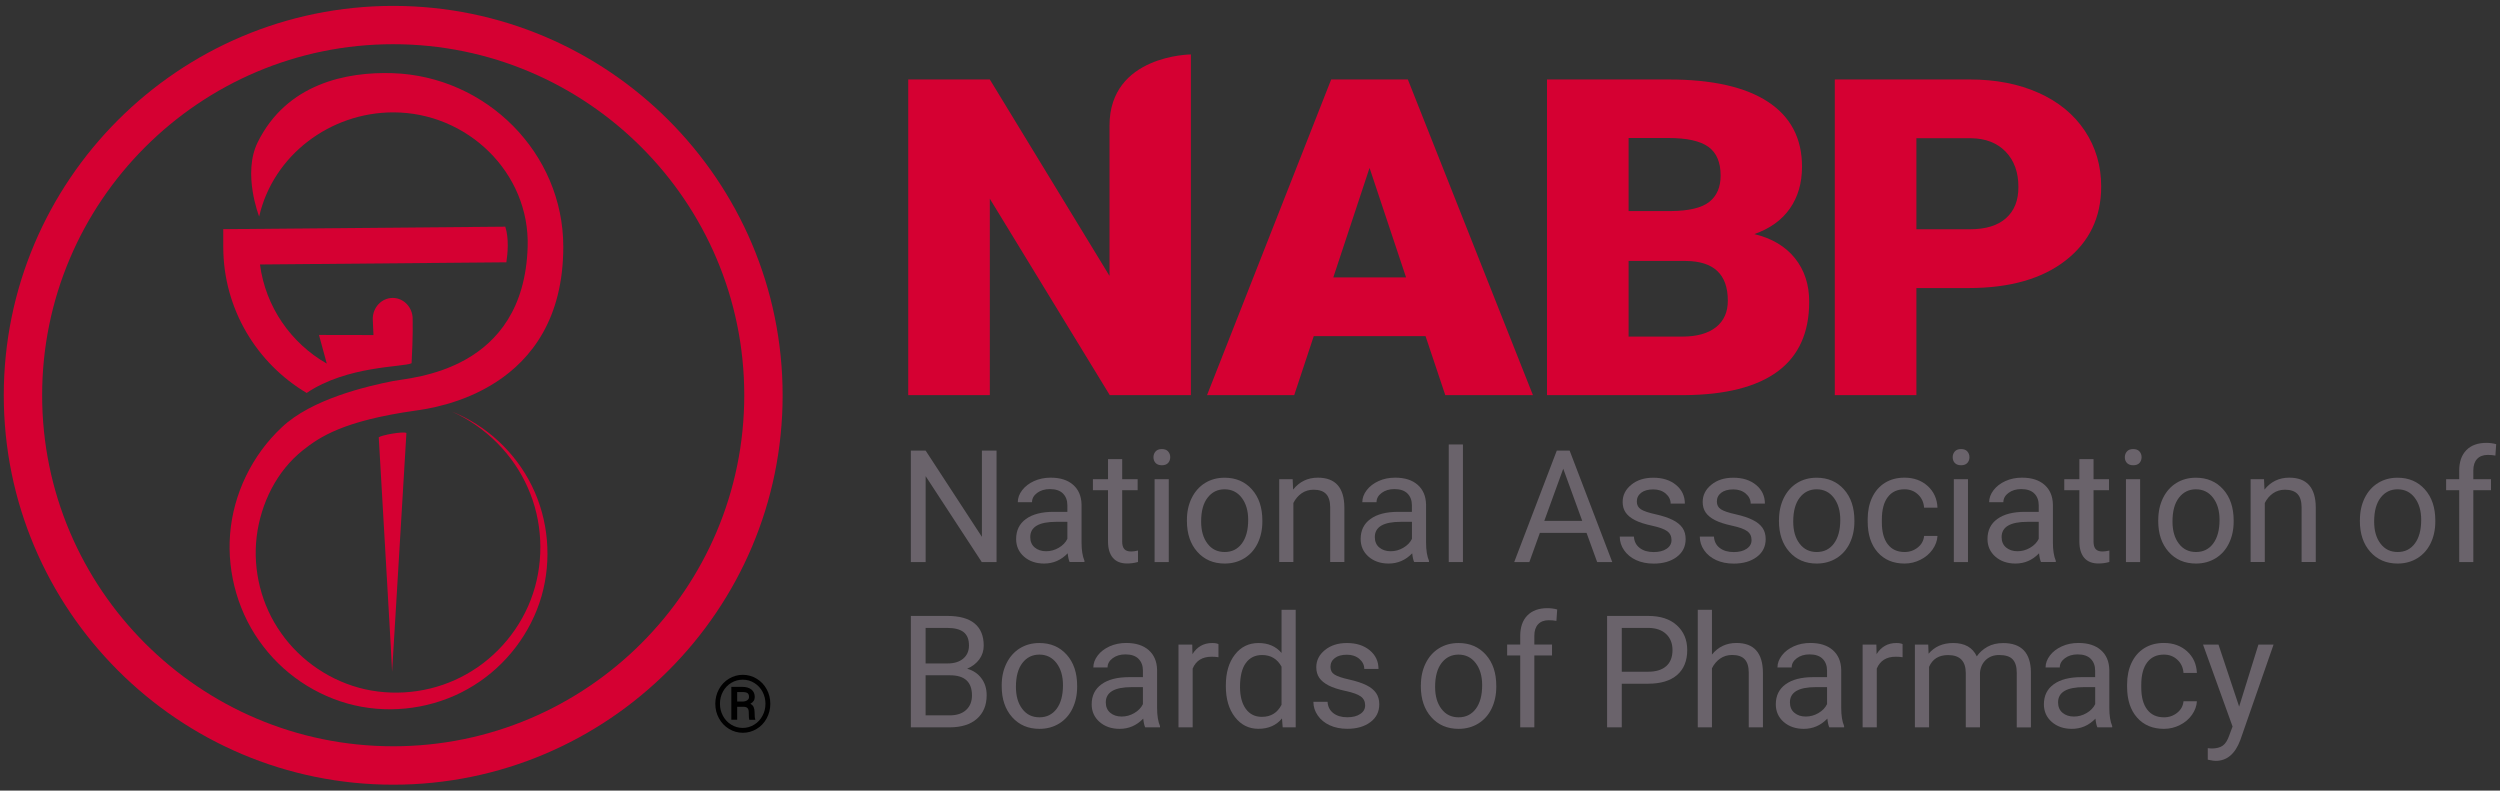 <?xml version="1.0" encoding="UTF-8"?> <svg xmlns="http://www.w3.org/2000/svg" xmlns:xlink="http://www.w3.org/1999/xlink" version="1.1" id="Layer_1" x="0px" y="0px" viewBox="0 0 483.5 152.9" style="enable-background:new 0 0 483.5 152.9;" xml:space="preserve"><rect x="0" y="0" width="483.5" height="152.9" fill="#333333" stroke="none"/> <style type="text/css"> .st0{fill:#6A636B;} .st1{fill:#D50032;} .st2{fill:#FFFFFF;} </style> <g> <path class="st0" d="M192.73,108.7h-2.86l-10.85-16.61v16.61h-2.86V87.15h2.86l10.88,16.68V87.15h2.83V108.7z"></path> <path class="st0" d="M206.87,108.7c-0.16-0.32-0.29-0.88-0.38-1.69c-1.27,1.32-2.79,1.98-4.56,1.98c-1.58,0-2.87-0.45-3.89-1.34 c-1.01-0.89-1.52-2.03-1.52-3.4c0-1.67,0.63-2.96,1.9-3.88c1.27-0.92,3.05-1.38,5.35-1.38h2.66v-1.26c0-0.96-0.29-1.72-0.86-2.29 s-1.42-0.85-2.53-0.85c-0.98,0-1.8,0.25-2.46,0.74c-0.66,0.49-0.99,1.09-0.99,1.79h-2.75c0-0.8,0.28-1.57,0.85-2.32 c0.57-0.74,1.34-1.33,2.31-1.77c0.97-0.43,2.04-0.65,3.2-0.65c1.85,0,3.29,0.46,4.34,1.38c1.05,0.92,1.59,2.19,1.63,3.81v7.37 c0,1.47,0.19,2.64,0.56,3.51v0.24H206.87z M202.32,106.61c0.86,0,1.67-0.22,2.44-0.67s1.33-1.02,1.67-1.73v-3.29h-2.15 c-3.35,0-5.03,0.98-5.03,2.95c0,0.86,0.29,1.53,0.86,2.01S201.43,106.61,202.32,106.61z"></path> <path class="st0" d="M217.03,88.8v3.88h2.99v2.12h-2.99v9.94c0,0.64,0.13,1.12,0.4,1.44c0.27,0.32,0.72,0.48,1.36,0.48 c0.32,0,0.75-0.06,1.3-0.18v2.21c-0.72,0.2-1.42,0.29-2.1,0.29c-1.22,0-2.15-0.37-2.77-1.11c-0.62-0.74-0.93-1.79-0.93-3.15V94.8 h-2.92v-2.12h2.92V88.8H217.03z"></path> <path class="st0" d="M223.08,88.43c0-0.44,0.14-0.82,0.41-1.12c0.27-0.31,0.67-0.46,1.21-0.46s0.94,0.15,1.21,0.46 c0.28,0.31,0.41,0.68,0.41,1.12s-0.14,0.81-0.41,1.11c-0.28,0.3-0.68,0.44-1.21,0.44s-0.94-0.15-1.21-0.44 C223.22,89.25,223.08,88.88,223.08,88.43z M226.04,108.7h-2.74V92.68h2.74V108.7z"></path> <path class="st0" d="M229.55,100.54c0-1.57,0.31-2.98,0.93-4.23s1.48-2.22,2.58-2.9c1.1-0.68,2.36-1.02,3.77-1.02 c2.18,0,3.94,0.75,5.29,2.26s2.02,3.52,2.02,6.02v0.19c0,1.56-0.3,2.96-0.9,4.2c-0.6,1.24-1.45,2.2-2.56,2.89 c-1.11,0.69-2.39,1.04-3.83,1.04c-2.17,0-3.93-0.75-5.28-2.26c-1.35-1.51-2.02-3.51-2.02-5.99V100.54z M232.3,100.87 c0,1.78,0.41,3.2,1.24,4.28c0.82,1.08,1.93,1.61,3.31,1.61c1.39,0,2.5-0.54,3.32-1.64c0.82-1.09,1.23-2.62,1.23-4.58 c0-1.76-0.42-3.18-1.25-4.27c-0.83-1.09-1.94-1.64-3.32-1.64c-1.35,0-2.44,0.54-3.27,1.61C232.71,97.32,232.3,98.86,232.3,100.87z"></path> <path class="st0" d="M250,92.68l0.09,2.01c1.22-1.54,2.82-2.31,4.79-2.31c3.38,0,5.09,1.91,5.12,5.73v10.58h-2.74V98.1 c-0.01-1.15-0.27-2.01-0.79-2.56c-0.52-0.55-1.33-0.83-2.42-0.83c-0.89,0-1.67,0.24-2.34,0.71c-0.67,0.47-1.19,1.1-1.57,1.86v11.41 h-2.74V92.68H250z"></path> <path class="st0" d="M273.5,108.7c-0.16-0.32-0.29-0.88-0.38-1.69c-1.27,1.32-2.79,1.98-4.56,1.98c-1.58,0-2.87-0.45-3.89-1.34 c-1.01-0.89-1.52-2.03-1.52-3.4c0-1.67,0.63-2.96,1.9-3.88c1.27-0.92,3.05-1.38,5.35-1.38h2.66v-1.26c0-0.96-0.29-1.72-0.86-2.29 s-1.42-0.85-2.53-0.85c-0.98,0-1.8,0.25-2.46,0.74c-0.66,0.49-0.99,1.09-0.99,1.79h-2.75c0-0.8,0.28-1.57,0.85-2.32 c0.57-0.74,1.34-1.33,2.31-1.77s2.04-0.65,3.2-0.65c1.85,0,3.29,0.46,4.34,1.38c1.05,0.92,1.59,2.19,1.63,3.81v7.37 c0,1.47,0.19,2.64,0.56,3.51v0.24H273.5z M268.96,106.61c0.86,0,1.67-0.22,2.44-0.67s1.33-1.02,1.67-1.73v-3.29h-2.15 c-3.36,0-5.03,0.98-5.03,2.95c0,0.86,0.29,1.53,0.86,2.01S268.06,106.61,268.96,106.61z"></path> <path class="st0" d="M282.93,108.7h-2.74V85.96h2.74V108.7z"></path> <path class="st0" d="M306.84,103.06h-9.03l-2.03,5.64h-2.93l8.23-21.55h2.49l8.24,21.55h-2.92L306.84,103.06z M298.67,100.73H306 l-3.67-10.08L298.67,100.73z"></path> <path class="st0" d="M323.27,104.45c0-0.74-0.28-1.31-0.84-1.72c-0.56-0.41-1.53-0.76-2.92-1.06s-2.49-0.65-3.3-1.07 c-0.81-0.41-1.42-0.91-1.81-1.48s-0.58-1.25-0.58-2.04c0-1.31,0.55-2.42,1.67-3.33c1.11-0.91,2.53-1.36,4.25-1.36 c1.82,0,3.29,0.47,4.42,1.41s1.69,2.14,1.69,3.6h-2.75c0-0.75-0.32-1.4-0.95-1.94s-1.44-0.81-2.41-0.81c-1,0-1.78,0.22-2.34,0.65 c-0.56,0.43-0.84,1-0.84,1.7c0,0.66,0.26,1.16,0.79,1.5c0.52,0.34,1.47,0.66,2.83,0.96c1.37,0.31,2.47,0.67,3.32,1.1 c0.85,0.42,1.48,0.94,1.89,1.53c0.41,0.6,0.61,1.32,0.61,2.18c0,1.43-0.57,2.58-1.72,3.44s-2.63,1.29-4.46,1.29 c-1.28,0-2.42-0.23-3.4-0.68s-1.76-1.09-2.32-1.9s-0.84-1.69-0.84-2.64h2.74c0.05,0.92,0.42,1.65,1.1,2.18 c0.69,0.54,1.59,0.81,2.72,0.81c1.04,0,1.87-0.21,2.49-0.63C322.96,105.71,323.27,105.15,323.27,104.45z"></path> <path class="st0" d="M338.75,104.45c0-0.74-0.28-1.31-0.84-1.72c-0.56-0.41-1.53-0.76-2.92-1.06s-2.49-0.65-3.3-1.07 c-0.81-0.41-1.42-0.91-1.81-1.48s-0.58-1.25-0.58-2.04c0-1.31,0.55-2.42,1.67-3.33c1.11-0.91,2.53-1.36,4.25-1.36 c1.82,0,3.29,0.47,4.42,1.41s1.69,2.14,1.69,3.6h-2.75c0-0.75-0.32-1.4-0.95-1.94s-1.44-0.81-2.41-0.81c-1,0-1.78,0.22-2.34,0.65 c-0.56,0.43-0.84,1-0.84,1.7c0,0.66,0.26,1.16,0.79,1.5c0.52,0.34,1.47,0.66,2.83,0.96c1.37,0.31,2.47,0.67,3.32,1.1 c0.85,0.42,1.48,0.94,1.89,1.53c0.41,0.6,0.61,1.32,0.61,2.18c0,1.43-0.57,2.58-1.72,3.44s-2.63,1.29-4.46,1.29 c-1.28,0-2.42-0.23-3.4-0.68s-1.76-1.09-2.32-1.9s-0.84-1.69-0.84-2.64h2.74c0.05,0.92,0.42,1.65,1.1,2.18 c0.69,0.54,1.59,0.81,2.72,0.81c1.04,0,1.87-0.21,2.49-0.63C338.44,105.71,338.75,105.15,338.75,104.45z"></path> <path class="st0" d="M344.06,100.54c0-1.57,0.31-2.98,0.92-4.23c0.62-1.25,1.48-2.22,2.58-2.9c1.1-0.68,2.36-1.02,3.77-1.02 c2.18,0,3.94,0.75,5.29,2.26s2.02,3.52,2.02,6.02v0.19c0,1.56-0.3,2.96-0.9,4.2c-0.6,1.24-1.45,2.2-2.56,2.89 c-1.11,0.69-2.39,1.04-3.83,1.04c-2.17,0-3.93-0.75-5.28-2.26c-1.35-1.51-2.02-3.51-2.02-5.99V100.54z M346.81,100.87 c0,1.78,0.41,3.2,1.24,4.28c0.82,1.08,1.93,1.61,3.31,1.61c1.39,0,2.5-0.54,3.32-1.64s1.23-2.62,1.23-4.58 c0-1.76-0.42-3.18-1.25-4.27s-1.94-1.64-3.32-1.64c-1.35,0-2.44,0.54-3.27,1.61C347.23,97.32,346.81,98.86,346.81,100.87z"></path> <path class="st0" d="M368.35,106.76c0.98,0,1.83-0.3,2.56-0.89c0.73-0.59,1.13-1.33,1.21-2.22h2.59c-0.05,0.92-0.37,1.79-0.95,2.62 c-0.58,0.83-1.36,1.49-2.33,1.98c-0.97,0.49-2,0.74-3.09,0.74c-2.18,0-3.92-0.73-5.2-2.18c-1.29-1.46-1.93-3.45-1.93-5.97v-0.46 c0-1.56,0.29-2.95,0.86-4.16s1.39-2.16,2.46-2.83c1.07-0.67,2.34-1.01,3.8-1.01c1.8,0,3.29,0.54,4.48,1.61 c1.19,1.08,1.82,2.47,1.9,4.19h-2.59c-0.08-1.04-0.47-1.89-1.18-2.55c-0.71-0.67-1.58-1-2.61-1c-1.39,0-2.47,0.5-3.23,1.5 c-0.76,1-1.15,2.45-1.15,4.34V101c0,1.85,0.38,3.27,1.14,4.26S366.93,106.76,368.35,106.76z"></path> <path class="st0" d="M377.65,88.43c0-0.44,0.14-0.82,0.41-1.12c0.27-0.31,0.67-0.46,1.21-0.46s0.94,0.15,1.21,0.46 c0.28,0.31,0.41,0.68,0.41,1.12s-0.14,0.81-0.41,1.11c-0.28,0.3-0.68,0.44-1.21,0.44s-0.93-0.15-1.21-0.44 C377.79,89.25,377.65,88.88,377.65,88.43z M380.61,108.7h-2.74V92.68h2.74V108.7z"></path> <path class="st0" d="M394.73,108.7c-0.16-0.32-0.29-0.88-0.38-1.69c-1.27,1.32-2.79,1.98-4.56,1.98c-1.58,0-2.87-0.45-3.89-1.34 c-1.01-0.89-1.52-2.03-1.52-3.4c0-1.67,0.63-2.96,1.9-3.88c1.27-0.92,3.05-1.38,5.35-1.38h2.66v-1.26c0-0.96-0.29-1.72-0.86-2.29 s-1.42-0.85-2.53-0.85c-0.98,0-1.8,0.25-2.46,0.74c-0.66,0.49-0.99,1.09-0.99,1.79h-2.75c0-0.8,0.28-1.57,0.85-2.32 c0.57-0.74,1.34-1.33,2.31-1.77s2.04-0.65,3.2-0.65c1.85,0,3.29,0.46,4.34,1.38c1.05,0.92,1.59,2.19,1.63,3.81v7.37 c0,1.47,0.19,2.64,0.56,3.51v0.24H394.73z M390.18,106.61c0.86,0,1.67-0.22,2.44-0.67s1.33-1.02,1.67-1.73v-3.29h-2.15 c-3.36,0-5.03,0.98-5.03,2.95c0,0.86,0.29,1.53,0.86,2.01S389.29,106.61,390.18,106.61z"></path> <path class="st0" d="M404.89,88.8v3.88h2.99v2.12h-2.99v9.94c0,0.64,0.13,1.12,0.4,1.44c0.27,0.32,0.72,0.48,1.36,0.48 c0.32,0,0.75-0.06,1.3-0.18v2.21c-0.72,0.2-1.42,0.29-2.1,0.29c-1.22,0-2.15-0.37-2.77-1.11c-0.62-0.74-0.93-1.79-0.93-3.15V94.8 h-2.92v-2.12h2.92V88.8H404.89z"></path> <path class="st0" d="M410.94,88.43c0-0.44,0.14-0.82,0.41-1.12c0.27-0.31,0.67-0.46,1.21-0.46s0.94,0.15,1.21,0.46 c0.28,0.31,0.41,0.68,0.41,1.12s-0.14,0.81-0.41,1.11c-0.28,0.3-0.68,0.44-1.21,0.44s-0.93-0.15-1.21-0.44 C411.08,89.25,410.94,88.88,410.94,88.43z M413.9,108.7h-2.74V92.68h2.74V108.7z"></path> <path class="st0" d="M417.41,100.54c0-1.57,0.31-2.98,0.92-4.23c0.62-1.25,1.48-2.22,2.58-2.9c1.1-0.68,2.36-1.02,3.77-1.02 c2.18,0,3.94,0.75,5.29,2.26s2.02,3.52,2.02,6.02v0.19c0,1.56-0.3,2.96-0.9,4.2c-0.6,1.24-1.45,2.2-2.56,2.89 c-1.11,0.69-2.39,1.04-3.83,1.04c-2.17,0-3.93-0.75-5.28-2.26c-1.35-1.51-2.02-3.51-2.02-5.99V100.54z M420.16,100.87 c0,1.78,0.41,3.2,1.24,4.28c0.82,1.08,1.93,1.61,3.31,1.61c1.39,0,2.5-0.54,3.32-1.64s1.23-2.62,1.23-4.58 c0-1.76-0.42-3.18-1.25-4.27s-1.94-1.64-3.32-1.64c-1.35,0-2.44,0.54-3.27,1.61C420.57,97.32,420.16,98.86,420.16,100.87z"></path> <path class="st0" d="M437.86,92.68l0.09,2.01c1.22-1.54,2.82-2.31,4.8-2.31c3.38,0,5.09,1.91,5.12,5.73v10.58h-2.74V98.1 c-0.01-1.15-0.27-2.01-0.79-2.56c-0.52-0.55-1.33-0.83-2.42-0.83c-0.89,0-1.67,0.24-2.34,0.71s-1.19,1.1-1.57,1.86v11.41h-2.74 V92.68H437.86z"></path> <path class="st0" d="M456.41,100.54c0-1.57,0.31-2.98,0.92-4.23c0.62-1.25,1.48-2.22,2.58-2.9c1.1-0.68,2.36-1.02,3.77-1.02 c2.18,0,3.94,0.75,5.29,2.26s2.02,3.52,2.02,6.02v0.19c0,1.56-0.3,2.96-0.9,4.2c-0.6,1.24-1.45,2.2-2.56,2.89 c-1.11,0.69-2.39,1.04-3.83,1.04c-2.17,0-3.93-0.75-5.28-2.26c-1.35-1.51-2.02-3.51-2.02-5.99V100.54z M459.16,100.87 c0,1.78,0.41,3.2,1.24,4.28c0.82,1.08,1.93,1.61,3.31,1.61c1.39,0,2.5-0.54,3.32-1.64s1.23-2.62,1.23-4.58 c0-1.76-0.42-3.18-1.25-4.27s-1.94-1.64-3.32-1.64c-1.35,0-2.44,0.54-3.27,1.61C459.58,97.32,459.16,98.86,459.16,100.87z"></path> <path class="st0" d="M475.61,108.7V94.8h-2.53v-2.12h2.53v-1.64c0-1.72,0.46-3.04,1.38-3.98c0.92-0.94,2.21-1.41,3.89-1.41 c0.63,0,1.26,0.08,1.88,0.25l-0.15,2.21c-0.46-0.09-0.96-0.13-1.48-0.13c-0.89,0-1.57,0.26-2.06,0.78 c-0.48,0.52-0.73,1.26-0.73,2.23v1.69h3.42v2.12h-3.42v13.9H475.61z"></path> <path class="st0" d="M176.16,140.67v-21.55h7.04c2.34,0,4.1,0.48,5.28,1.45c1.18,0.97,1.77,2.4,1.77,4.29 c0,1.01-0.29,1.9-0.86,2.67c-0.57,0.77-1.35,1.37-2.34,1.8c1.16,0.33,2.08,0.94,2.76,1.86c0.68,0.91,1.01,2,1.01,3.26 c0,1.93-0.63,3.45-1.88,4.56c-1.25,1.1-3.02,1.66-5.31,1.66H176.16z M179.01,128.31h4.29c1.24,0,2.24-0.31,2.98-0.93 c0.74-0.62,1.12-1.47,1.12-2.54c0-1.19-0.35-2.05-1.04-2.59c-0.69-0.54-1.74-0.81-3.15-0.81h-4.2V128.31z M179.01,130.59v7.76h4.69 c1.32,0,2.37-0.34,3.13-1.03c0.76-0.69,1.15-1.63,1.15-2.83c0-2.59-1.41-3.89-4.23-3.89H179.01z"></path> <path class="st0" d="M193.73,132.51c0-1.57,0.31-2.98,0.93-4.23c0.62-1.25,1.48-2.22,2.58-2.9s2.36-1.02,3.77-1.02 c2.18,0,3.94,0.75,5.29,2.26s2.02,3.52,2.02,6.02v0.19c0,1.56-0.3,2.96-0.9,4.2c-0.6,1.24-1.45,2.2-2.56,2.89 c-1.11,0.69-2.39,1.04-3.83,1.04c-2.17,0-3.93-0.75-5.28-2.26s-2.02-3.51-2.02-5.99V132.51z M196.48,132.84 c0,1.78,0.41,3.2,1.24,4.28c0.82,1.08,1.93,1.61,3.31,1.61c1.39,0,2.5-0.55,3.32-1.64c0.82-1.09,1.23-2.62,1.23-4.58 c0-1.76-0.42-3.18-1.25-4.27c-0.83-1.09-1.94-1.64-3.32-1.64c-1.35,0-2.44,0.54-3.27,1.61C196.9,129.3,196.48,130.84,196.48,132.84 z"></path> <path class="st0" d="M221.48,140.67c-0.16-0.32-0.29-0.88-0.38-1.69c-1.27,1.32-2.79,1.98-4.56,1.98c-1.58,0-2.87-0.45-3.89-1.34 c-1.01-0.89-1.52-2.03-1.52-3.4c0-1.67,0.63-2.96,1.9-3.88c1.27-0.92,3.05-1.38,5.35-1.38h2.66v-1.26c0-0.96-0.29-1.72-0.86-2.29 s-1.42-0.85-2.53-0.85c-0.98,0-1.8,0.25-2.46,0.74c-0.66,0.49-0.99,1.09-0.99,1.79h-2.75c0-0.8,0.28-1.57,0.85-2.32 s1.34-1.33,2.31-1.77c0.97-0.43,2.04-0.65,3.2-0.65c1.85,0,3.29,0.46,4.34,1.38c1.05,0.92,1.59,2.19,1.63,3.81v7.37 c0,1.47,0.19,2.64,0.56,3.51v0.24H221.48z M216.93,138.58c0.86,0,1.67-0.22,2.44-0.67s1.33-1.02,1.67-1.73v-3.29h-2.15 c-3.35,0-5.03,0.98-5.03,2.95c0,0.86,0.29,1.53,0.86,2.01C215.3,138.34,216.04,138.58,216.93,138.58z"></path> <path class="st0" d="M235.67,127.11c-0.41-0.07-0.86-0.1-1.35-0.1c-1.8,0-3.01,0.76-3.66,2.29v11.37h-2.74v-16.01h2.66l0.04,1.85 c0.9-1.43,2.17-2.15,3.82-2.15c0.53,0,0.94,0.07,1.21,0.21V127.11z"></path> <path class="st0" d="M237.08,132.53c0-2.46,0.58-4.43,1.75-5.93c1.16-1.5,2.69-2.24,4.57-2.24c1.87,0,3.36,0.64,4.45,1.92v-8.35 h2.74v22.73h-2.52l-0.13-1.72c-1.09,1.34-2.62,2.01-4.57,2.01c-1.85,0-3.37-0.76-4.54-2.28c-1.17-1.52-1.75-3.5-1.75-5.95V132.53z M239.82,132.84c0,1.82,0.38,3.24,1.12,4.26c0.75,1.03,1.79,1.54,3.11,1.54c1.74,0,3-0.78,3.8-2.34v-7.36 c-0.82-1.51-2.08-2.26-3.77-2.26c-1.34,0-2.39,0.52-3.14,1.55S239.82,130.81,239.82,132.84z"></path> <path class="st0" d="M264.02,136.42c0-0.74-0.28-1.31-0.84-1.72c-0.56-0.41-1.53-0.76-2.92-1.06s-2.49-0.65-3.3-1.07 c-0.81-0.42-1.42-0.91-1.81-1.48s-0.58-1.25-0.58-2.04c0-1.31,0.55-2.42,1.67-3.33c1.11-0.91,2.53-1.36,4.25-1.36 c1.82,0,3.29,0.47,4.42,1.41s1.69,2.14,1.69,3.6h-2.75c0-0.75-0.32-1.4-0.95-1.94c-0.64-0.54-1.44-0.81-2.41-0.81 c-1,0-1.78,0.22-2.34,0.65c-0.56,0.43-0.84,1-0.84,1.7c0,0.66,0.26,1.16,0.79,1.49c0.52,0.34,1.47,0.66,2.83,0.96 c1.37,0.31,2.47,0.67,3.32,1.09c0.85,0.42,1.48,0.93,1.89,1.53c0.41,0.6,0.61,1.32,0.61,2.18c0,1.43-0.57,2.58-1.72,3.44 s-2.63,1.29-4.46,1.29c-1.28,0-2.42-0.23-3.4-0.68s-1.76-1.09-2.32-1.9c-0.56-0.81-0.84-1.69-0.84-2.64h2.74 c0.05,0.92,0.42,1.65,1.1,2.18c0.69,0.54,1.59,0.81,2.72,0.81c1.04,0,1.87-0.21,2.49-0.63 C263.7,137.68,264.02,137.12,264.02,136.42z"></path> <path class="st0" d="M274.8,132.51c0-1.57,0.31-2.98,0.92-4.23c0.62-1.25,1.48-2.22,2.58-2.9c1.1-0.68,2.36-1.02,3.77-1.02 c2.18,0,3.94,0.75,5.29,2.26s2.02,3.52,2.02,6.02v0.19c0,1.56-0.3,2.96-0.9,4.2c-0.6,1.24-1.45,2.2-2.56,2.89 c-1.11,0.69-2.39,1.04-3.83,1.04c-2.17,0-3.93-0.75-5.28-2.26s-2.02-3.51-2.02-5.99V132.51z M277.55,132.84 c0,1.78,0.41,3.2,1.24,4.28c0.82,1.08,1.93,1.61,3.31,1.61c1.39,0,2.5-0.55,3.32-1.64s1.23-2.62,1.23-4.58 c0-1.76-0.42-3.18-1.25-4.27c-0.83-1.09-1.94-1.64-3.32-1.64c-1.35,0-2.44,0.54-3.27,1.61 C277.97,129.3,277.55,130.84,277.55,132.84z"></path> <path class="st0" d="M294.01,140.67v-13.9h-2.53v-2.12h2.53v-1.64c0-1.72,0.46-3.04,1.38-3.98c0.92-0.94,2.21-1.41,3.89-1.41 c0.63,0,1.26,0.08,1.88,0.25l-0.15,2.21c-0.46-0.09-0.96-0.13-1.48-0.13c-0.89,0-1.57,0.26-2.06,0.78 c-0.48,0.52-0.73,1.26-0.73,2.23v1.69h3.42v2.12h-3.42v13.9H294.01z"></path> <path class="st0" d="M313.65,132.23v8.44h-2.84v-21.55h7.95c2.36,0,4.21,0.6,5.54,1.81s2.01,2.8,2.01,4.78 c0,2.09-0.65,3.7-1.96,4.83c-1.31,1.13-3.18,1.69-5.62,1.69H313.65z M313.65,129.91h5.11c1.52,0,2.68-0.36,3.49-1.08 c0.81-0.72,1.21-1.75,1.21-3.11c0-1.29-0.41-2.31-1.21-3.08c-0.81-0.77-1.92-1.17-3.33-1.2h-5.27V129.91z"></path> <path class="st0" d="M331.09,126.59c1.21-1.49,2.79-2.24,4.74-2.24c3.38,0,5.09,1.91,5.12,5.73v10.58h-2.74v-10.6 c-0.01-1.15-0.27-2.01-0.79-2.56c-0.52-0.55-1.33-0.83-2.42-0.83c-0.89,0-1.67,0.24-2.34,0.71s-1.19,1.1-1.57,1.87v11.41h-2.74 v-22.73h2.74V126.59z"></path> <path class="st0" d="M353.79,140.67c-0.16-0.32-0.29-0.88-0.38-1.69c-1.27,1.32-2.79,1.98-4.56,1.98c-1.58,0-2.87-0.45-3.89-1.34 c-1.01-0.89-1.52-2.03-1.52-3.4c0-1.67,0.63-2.96,1.9-3.88c1.27-0.92,3.05-1.38,5.35-1.38h2.66v-1.26c0-0.96-0.29-1.72-0.86-2.29 s-1.42-0.85-2.53-0.85c-0.98,0-1.8,0.25-2.46,0.74c-0.66,0.49-0.99,1.09-0.99,1.79h-2.75c0-0.8,0.28-1.57,0.85-2.32 s1.34-1.33,2.31-1.77s2.04-0.65,3.2-0.65c1.85,0,3.29,0.46,4.34,1.38c1.05,0.92,1.59,2.19,1.63,3.81v7.37 c0,1.47,0.19,2.64,0.56,3.51v0.24H353.79z M349.24,138.58c0.86,0,1.67-0.22,2.44-0.67s1.33-1.02,1.67-1.73v-3.29h-2.15 c-3.36,0-5.03,0.98-5.03,2.95c0,0.86,0.29,1.53,0.86,2.01C347.61,138.34,348.34,138.58,349.24,138.58z"></path> <path class="st0" d="M367.98,127.11c-0.41-0.07-0.86-0.1-1.35-0.1c-1.8,0-3.01,0.76-3.66,2.29v11.37h-2.74v-16.01h2.66l0.04,1.85 c0.9-1.43,2.17-2.15,3.82-2.15c0.53,0,0.94,0.07,1.21,0.21V127.11z"></path> <path class="st0" d="M372.92,124.65l0.07,1.78c1.17-1.38,2.76-2.07,4.75-2.07c2.24,0,3.76,0.86,4.57,2.58 c0.53-0.77,1.23-1.39,2.08-1.86s1.86-0.71,3.03-0.71c3.51,0,5.3,1.86,5.36,5.58v10.73h-2.74V130.1c0-1.14-0.26-2-0.78-2.57 s-1.4-0.85-2.63-0.85c-1.02,0-1.86,0.3-2.53,0.91c-0.67,0.61-1.06,1.42-1.17,2.45v10.63h-2.75v-10.49c0-2.33-1.14-3.49-3.42-3.49 c-1.8,0-3.02,0.76-3.68,2.29v11.69h-2.74v-16.01H372.92z"></path> <path class="st0" d="M405.64,140.67c-0.16-0.32-0.29-0.88-0.38-1.69c-1.27,1.32-2.79,1.98-4.56,1.98c-1.58,0-2.87-0.45-3.89-1.34 c-1.01-0.89-1.52-2.03-1.52-3.4c0-1.67,0.63-2.96,1.9-3.88c1.27-0.92,3.05-1.38,5.35-1.38h2.66v-1.26c0-0.96-0.29-1.72-0.86-2.29 s-1.42-0.85-2.53-0.85c-0.98,0-1.8,0.25-2.46,0.74c-0.66,0.49-0.99,1.09-0.99,1.79h-2.75c0-0.8,0.28-1.57,0.85-2.32 s1.34-1.33,2.31-1.77s2.04-0.65,3.2-0.65c1.85,0,3.29,0.46,4.34,1.38c1.05,0.92,1.59,2.19,1.63,3.81v7.37 c0,1.47,0.19,2.64,0.56,3.51v0.24H405.64z M401.1,138.58c0.86,0,1.67-0.22,2.44-0.67s1.33-1.02,1.67-1.73v-3.29h-2.15 c-3.36,0-5.03,0.98-5.03,2.95c0,0.86,0.29,1.53,0.86,2.01C399.47,138.34,400.2,138.58,401.1,138.58z"></path> <path class="st0" d="M418.52,138.73c0.98,0,1.83-0.3,2.56-0.89c0.73-0.59,1.13-1.33,1.21-2.22h2.59c-0.05,0.92-0.37,1.79-0.95,2.62 c-0.58,0.83-1.36,1.49-2.33,1.98c-0.97,0.49-2,0.74-3.09,0.74c-2.18,0-3.92-0.73-5.2-2.18c-1.29-1.46-1.93-3.45-1.93-5.97v-0.46 c0-1.56,0.29-2.95,0.86-4.16c0.57-1.21,1.39-2.16,2.46-2.83c1.07-0.67,2.34-1.01,3.8-1.01c1.8,0,3.29,0.54,4.48,1.61 c1.19,1.08,1.82,2.47,1.9,4.19h-2.59c-0.08-1.04-0.47-1.89-1.18-2.55c-0.71-0.67-1.58-1-2.61-1c-1.39,0-2.47,0.5-3.23,1.5 c-0.76,1-1.15,2.45-1.15,4.34v0.52c0,1.84,0.38,3.27,1.14,4.26C416.02,138.23,417.1,138.73,418.52,138.73z"></path> <path class="st0" d="M433.05,136.66l3.73-12h2.93l-6.44,18.49c-1,2.66-2.58,4-4.75,4l-0.52-0.04l-1.02-0.19v-2.22l0.74,0.06 c0.93,0,1.65-0.19,2.17-0.56c0.52-0.38,0.95-1.06,1.28-2.06l0.61-1.63l-5.71-15.84h2.99L433.05,136.66z"></path> <path class="st1" d="M214.58,24.29c0,4.99,0,29.07,0,29.07l-23.15-37.99h-15.78v61.05h15.78V38.43l23.2,37.99h15.69V10.53 C230.31,10.53,214.58,10.63,214.58,24.29z"></path> <path class="st1" d="M257.45,15.37l-24.01,61.05h16.86l3.78-11.41h21.62l3.82,11.41h16.95l-24.19-61.05H257.45z M257.86,53.65 l7.01-21.18l7.06,21.18H257.86z"></path> <path class="st1" d="M339.29,45.27c3.03-1.06,5.32-2.71,6.88-4.95c1.56-2.24,2.34-4.93,2.34-8.09c0-5.48-2.2-9.66-6.59-12.54 c-4.39-2.88-10.8-4.32-19.22-4.32h-23.51v61.05h26.57c7.97-0.06,13.99-1.59,18.05-4.59c4.06-3.01,6.09-7.5,6.09-13.48 c0-3.3-0.91-6.09-2.74-8.39C345.33,47.67,342.71,46.1,339.29,45.27z M314.97,26.69h7.73c3.54,0,6.1,0.57,7.69,1.7 c1.59,1.14,2.38,2.99,2.38,5.57c0,2.24-0.74,3.94-2.2,5.09c-1.47,1.15-3.93,1.74-7.37,1.77H315h-0.03V26.69z M331.87,63.28 c-1.53,1.21-3.72,1.82-6.56,1.82h-10.34V50.47H315h11.02c5.42,0.03,8.14,2.59,8.14,7.67C334.17,60.35,333.4,62.06,331.87,63.28z"></path> <path class="st1" d="M403.2,25.29c-2.11-3.17-5.1-5.62-8.95-7.34c-3.85-1.72-8.28-2.58-13.28-2.58h-26.12v61.05h15.78V55.71h0.02 h10.05c7.97,0,14.24-1.78,18.81-5.35c4.57-3.57,6.86-8.32,6.86-14.28C406.37,32.06,405.31,28.46,403.2,25.29z M387.96,42.2 c-1.6,1.43-3.93,2.14-6.99,2.14h-10.32h-0.02V26.73h10.52c2.85,0.03,5.09,0.9,6.74,2.6c1.65,1.71,2.47,3.98,2.47,6.83 C390.37,38.77,389.56,40.78,387.96,42.2z"></path> </g> <g> <path class="st1" d="M76.05,151.76c-41.53,0-75.32-33.79-75.32-75.31c0-41.53,33.79-75.31,75.32-75.31 c41.53,0,75.31,33.79,75.31,75.31C151.37,117.98,117.58,151.76,76.05,151.76z M76.05,8.55c-37.44,0-67.9,30.46-67.9,67.89 s30.46,67.89,67.9,67.89c37.44,0,67.89-30.46,67.89-67.89S113.49,8.55,76.05,8.55z"></path> <path class="st2" d="M75.84,129.99c0,0,0-0.02,0-0.06C75.84,129.96,75.84,129.99,75.84,129.99z"></path> <path class="st1" d="M97.72,43.84l-54.54,0.48v3.41c0,12.01,6.48,22.54,16.13,28.27c7.78-5.3,18.79-4.98,20.29-5.75 c0.3-5.33,0.21-8.08,0.21-8.57c0-2.24-1.73-4.06-3.86-4.06c-2.13,0-3.86,1.82-3.86,4.06c0,0.26,0.05,1.37,0.14,3.12l-10.54-0.02 l1.51,5.54c-6.91-3.94-11.84-10.96-12.92-19.17l47.65-0.42C98.19,49.04,98.46,46.11,97.72,43.84z"></path> <path class="st1" d="M73.25,84.57c1.1,19.47,2.57,43.97,2.58,45.35c0.07-1.39,1.63-26.69,2.77-46.18 C77.96,83.38,73.76,84.16,73.25,84.57z"></path> <path class="st1" d="M87.4,79.6c6.53,2.93,11.85,8.28,14.68,14.73c2.87,6.44,3.18,13.88,1,20.46c-2.18,6.59-6.87,12.23-12.82,15.57 c-5.93,3.38-13.07,4.41-19.64,2.95c-6.57-1.47-12.45-5.45-16.25-10.87c-3.84-5.4-5.51-12.17-4.73-18.65 c0.79-6.47,3.9-12.71,8.92-16.7c3.23-2.56,7.79-5.7,21.79-7.68c3.66-0.52,28.59-3.76,28.59-31.69c0-18.13-14.88-32.97-33-33.57 c-8.88-0.29-20.49,1.98-26.11,13.38c-2.98,6.05,0.29,14.34,0.29,14.34c2.72-11.86,13.75-20.14,25.94-20.14 c14.33,0,26.42,11.67,25.99,25.99c-0.73,24.14-22.37,25.25-25.99,25.96c-5.26,1.04-15.83,3.53-21.55,8.95 c-5.76,5.37-9.39,12.89-10.01,20.65c-0.62,7.75,1.71,15.65,6.41,21.72c4.65,6.1,11.57,10.34,19.03,11.69 c7.45,1.35,15.31-0.15,21.64-4.1c6.35-3.92,11.11-10.21,13.15-17.28c2.03-7.08,1.35-14.82-1.86-21.33 C99.67,87.44,94.03,82.26,87.4,79.6z"></path> </g> <path d="M138.34,136.11c0-1.01,0.23-1.94,0.7-2.81c0.47-0.86,1.11-1.54,1.94-2.04c0.83-0.5,1.72-0.75,2.68-0.75s1.85,0.25,2.68,0.75 c0.83,0.5,1.47,1.18,1.94,2.04c0.47,0.86,0.7,1.8,0.7,2.81c0,1.02-0.24,1.96-0.71,2.83c-0.47,0.87-1.12,1.55-1.94,2.04 c-0.82,0.49-1.71,0.74-2.66,0.74c-0.96,0-1.86-0.25-2.68-0.75s-1.47-1.18-1.94-2.04C138.57,138.06,138.34,137.13,138.34,136.11z M148.04,136.11c0-0.83-0.19-1.6-0.56-2.31c-0.37-0.71-0.9-1.28-1.59-1.71c-0.68-0.43-1.43-0.64-2.25-0.64 c-0.79,0-1.53,0.2-2.21,0.61c-0.68,0.41-1.22,0.97-1.61,1.69c-0.39,0.72-0.58,1.5-0.58,2.35c0,0.85,0.19,1.63,0.58,2.35 s0.92,1.29,1.6,1.7c0.68,0.42,1.42,0.63,2.22,0.63s1.54-0.21,2.23-0.64c0.69-0.42,1.22-1,1.6-1.72 C147.85,137.72,148.04,136.94,148.04,136.11z M142.57,136.68v2.52h-1.13v-6.36h2.1c0.75,0,1.35,0.17,1.78,0.51s0.65,0.83,0.65,1.46 c0,0.56-0.28,0.99-0.85,1.3c0.3,0.16,0.52,0.37,0.64,0.65c0.12,0.28,0.18,0.62,0.18,1.03s0.01,0.7,0.03,0.87 c0.02,0.17,0.05,0.31,0.1,0.43v0.12h-1.16c-0.06-0.17-0.1-0.65-0.1-1.45c0-0.38-0.08-0.65-0.25-0.82c-0.16-0.17-0.44-0.25-0.82-0.25 H142.57z M142.57,135.68h1.02c0.37,0,0.67-0.08,0.91-0.24c0.24-0.16,0.36-0.37,0.36-0.63c0-0.35-0.09-0.6-0.27-0.74 c-0.18-0.15-0.5-0.22-0.96-0.23h-1.06V135.68z"></path> </svg> 
